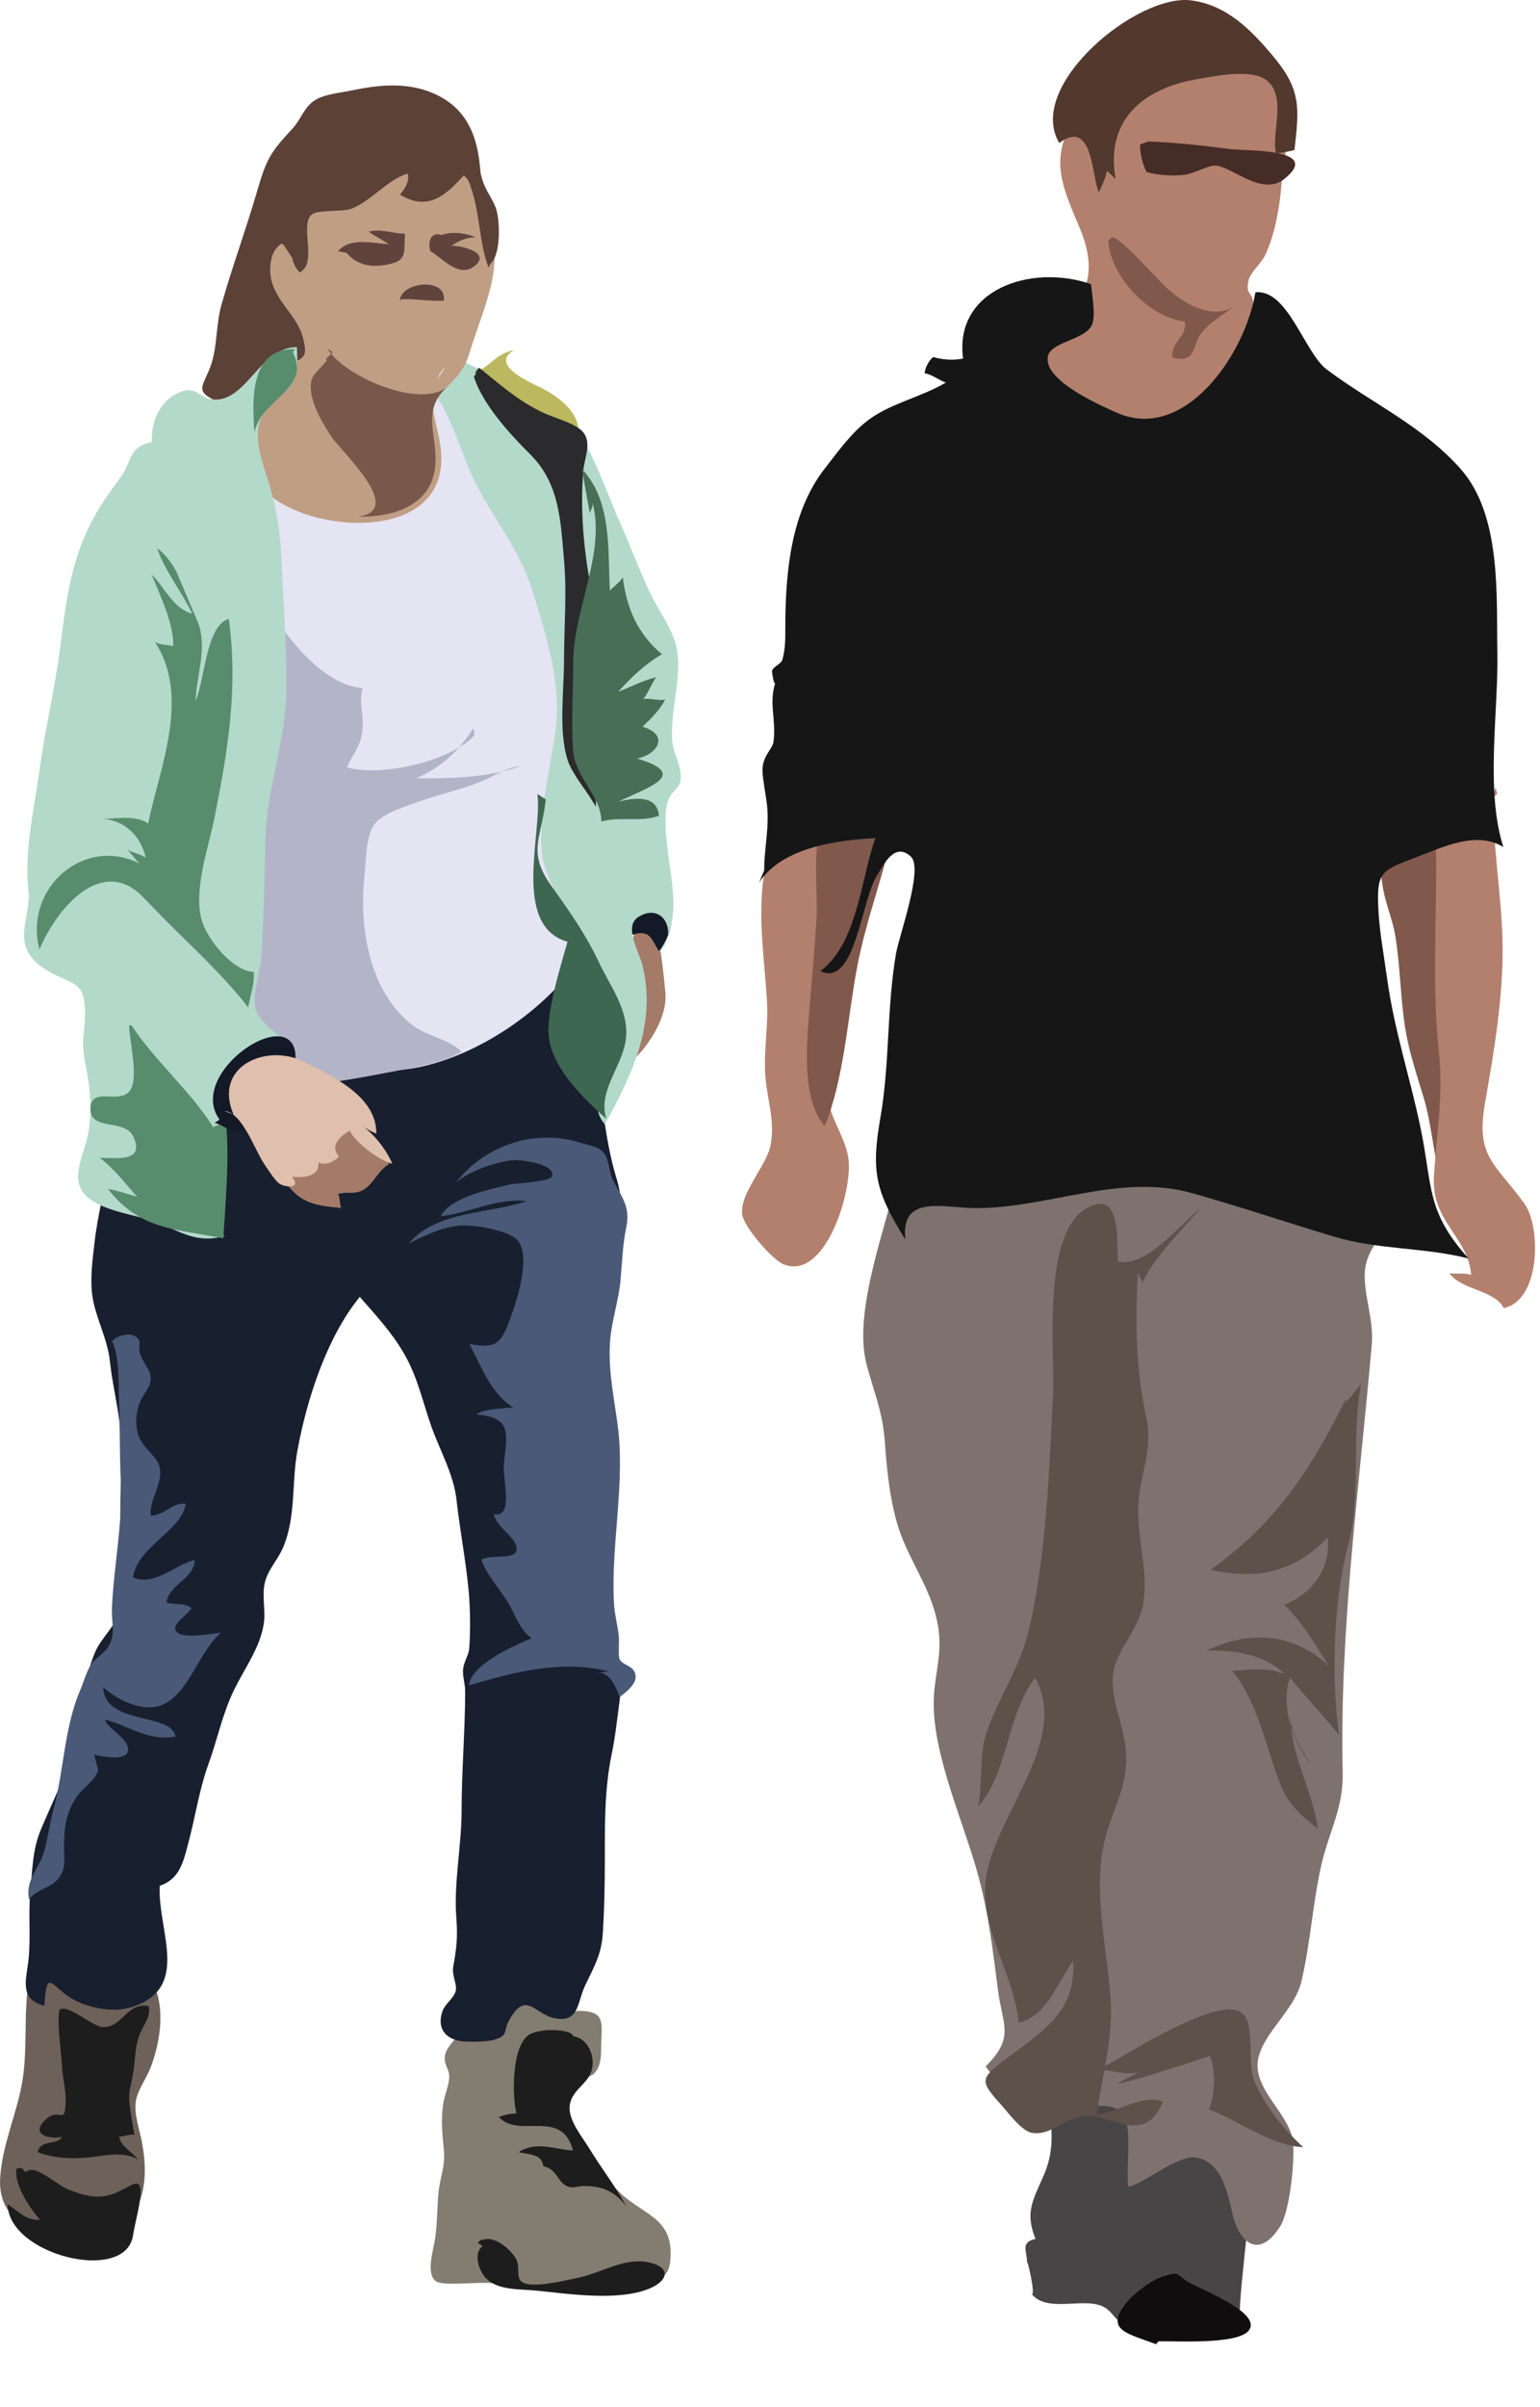 <svg width="16" height="25" viewBox="0 0 16 25" fill="none" xmlns="http://www.w3.org/2000/svg">
<path d="M10.912 21.822C10.919 22.128 10.963 22.316 10.845 22.59C10.732 22.852 10.647 22.972 10.758 23.253C10.594 23.289 10.675 23.383 10.67 23.501C10.672 23.437 10.772 23.897 10.712 23.816C10.866 24.025 11.236 23.862 11.446 23.949C11.553 23.991 11.574 24.094 11.683 24.143C11.809 24.2 12.014 24.195 12.152 24.205C12.387 24.225 12.658 24.256 12.876 24.152C12.881 23.549 13.04 22.93 12.961 22.307C12.876 21.631 12.389 20.642 11.567 20.971C11.193 21.122 11.222 21.546 10.942 21.826" fill="#484546"/>
<path d="M9.342 12.21C9.342 12.181 9.342 12.155 9.342 12.127C9.225 12.703 8.854 13.605 9.004 14.173C9.08 14.462 9.169 14.656 9.192 14.964C9.216 15.298 9.255 15.693 9.384 16.001C9.512 16.305 9.687 16.551 9.745 16.883C9.797 17.179 9.706 17.391 9.701 17.667C9.689 18.233 10.027 18.958 10.171 19.507C10.274 19.896 10.315 20.259 10.368 20.665C10.416 21.042 10.547 21.154 10.241 21.461C10.373 21.665 10.676 21.813 10.746 22.058C10.955 22.024 11.486 21.723 11.672 21.964C11.765 22.086 11.696 22.54 11.723 22.712C11.907 22.668 12.25 22.365 12.443 22.41C12.699 22.466 12.759 22.793 12.804 22.99C12.864 23.259 13.062 23.489 13.297 23.128C13.402 22.968 13.453 22.443 13.434 22.248C13.405 21.953 13.007 21.7 13.073 21.38C13.129 21.106 13.453 20.874 13.522 20.575C13.614 20.184 13.64 19.763 13.727 19.374C13.807 19.024 13.959 18.778 13.95 18.408C13.916 16.922 14.123 15.445 14.252 13.966C14.275 13.697 14.166 13.453 14.18 13.211C14.196 12.954 14.399 12.82 14.458 12.585C14.509 12.374 14.383 11.928 14.272 11.753C13.978 11.288 13.193 11.072 12.706 10.956C11.93 10.77 10.824 10.584 10.079 10.977C9.733 11.161 9.407 11.472 9.307 11.835C9.271 11.96 9.209 12.166 9.287 12.235C9.268 12.199 9.238 12.173 9.197 12.157" fill="#7F726E"/>
<path d="M14.364 8.47C14.348 8.359 14.341 8.713 14.339 8.764C14.335 8.923 14.342 9.082 14.371 9.236C14.401 9.403 14.47 9.553 14.496 9.718C14.549 10.036 14.549 10.368 14.601 10.687C14.641 10.933 14.724 11.175 14.795 11.412C14.894 11.745 14.898 12.155 15.046 12.461C15.294 12.261 15.271 11.368 15.31 11.051C15.375 10.524 15.398 10.006 15.377 9.475C15.361 9.128 14.965 7.708 14.394 8.442" fill="#81584C"/>
<path d="M15.556 8.244C15.54 8.222 15.549 8.139 15.524 8.217C15.492 8.716 15.602 9.277 15.611 9.791C15.621 10.349 15.522 10.922 15.428 11.46C15.331 12.022 15.533 12.077 15.839 12.502C16.01 12.74 16.01 13.503 15.623 13.586C15.531 13.397 15.179 13.398 15.059 13.223C15.135 13.237 15.205 13.213 15.285 13.241C15.253 12.843 14.873 12.691 14.898 12.227C14.922 11.776 15 11.389 14.949 10.918C14.878 10.26 14.926 9.581 14.921 8.919C14.919 8.739 14.855 8.169 15.05 8.054C15.269 7.923 15.377 8.187 15.524 8.274" fill="#B2806D"/>
<path d="M8.027 8.726C7.83 9.28 7.933 9.825 7.968 10.386C7.986 10.656 7.931 10.911 7.952 11.182C7.972 11.428 8.059 11.661 8.002 11.912C7.954 12.116 7.678 12.408 7.712 12.618C7.733 12.747 8.021 13.08 8.138 13.129C8.564 13.31 8.855 12.397 8.816 12.045C8.793 11.835 8.642 11.643 8.605 11.429C8.513 10.902 8.662 10.262 8.801 9.754C8.892 9.427 9.049 9.125 9.131 8.799C9.189 8.567 9.3 7.952 9.12 7.743C8.771 7.338 7.899 8.382 8.053 8.7" fill="#B2806D"/>
<path d="M8.549 8.513C8.429 8.81 8.505 9.259 8.48 9.597C8.459 9.896 8.434 10.197 8.409 10.496C8.379 10.86 8.328 11.415 8.568 11.695C8.768 11.216 8.807 10.563 8.904 10.05C8.986 9.618 9.127 9.236 9.233 8.817C9.41 8.124 8.421 7.98 8.547 8.456" fill="#81584C"/>
<path d="M11.223 1.134C10.889 1.615 11.013 1.884 11.216 2.364C11.303 2.569 11.361 2.815 11.252 3.032C11.033 3.469 10.581 3.522 10.787 4.122C11.089 5.008 12.248 4.967 12.77 4.285C13.028 3.947 13.072 3.547 13.021 3.145C13.005 3.016 12.938 3.071 12.973 2.907C12.989 2.834 13.109 2.726 13.145 2.65C13.247 2.429 13.295 2.155 13.314 1.916C13.337 1.629 13.482 1.042 13.304 0.805C13.13 0.573 12.694 0.512 12.437 0.57C12.018 0.665 11.65 1.15 11.255 1.193" fill="#B2806D"/>
<path d="M7.887 9.167C8.118 8.803 8.7 8.723 9.095 8.705C8.946 9.114 8.911 9.799 8.524 10.085C8.884 10.264 8.948 9.346 9.113 9.089C9.175 8.994 9.291 8.734 9.465 8.898C9.595 9.022 9.341 9.719 9.309 9.905C9.212 10.471 9.245 11.044 9.148 11.601C9.052 12.156 9.086 12.362 9.406 12.873C9.357 12.399 9.801 12.547 10.135 12.547C10.894 12.549 11.635 12.181 12.387 12.392C12.877 12.53 13.363 12.694 13.852 12.841C14.322 12.983 14.805 12.953 15.258 13.071C14.814 12.578 14.886 12.326 14.759 11.714C14.649 11.184 14.488 10.711 14.412 10.166C14.377 9.912 14.329 9.666 14.319 9.408C14.303 9.05 14.366 9.036 14.713 8.903C14.998 8.796 15.338 8.626 15.619 8.797C15.431 8.208 15.568 7.396 15.557 6.786C15.546 6.179 15.601 5.351 15.175 4.87C14.777 4.421 14.248 4.186 13.784 3.837C13.551 3.66 13.379 2.999 13.043 3.036C12.939 3.68 12.306 4.601 11.6 4.285C11.43 4.209 10.818 3.943 10.89 3.69C10.931 3.551 11.271 3.528 11.343 3.377C11.389 3.284 11.343 3.054 11.336 2.951C10.71 2.735 9.91 3.008 10.006 3.724C9.903 3.745 9.792 3.736 9.695 3.708C9.645 3.752 9.613 3.818 9.606 3.876C9.682 3.888 9.765 3.954 9.827 3.973C9.569 4.126 9.265 4.184 9.026 4.359C8.847 4.492 8.708 4.688 8.57 4.865C8.218 5.316 8.161 5.933 8.159 6.507C8.159 6.634 8.161 6.733 8.129 6.851C8.117 6.897 8.028 6.924 8.021 6.97C8.019 6.979 8.042 7.127 8.055 7.092C7.986 7.308 8.065 7.464 8.037 7.701C8.028 7.78 7.92 7.849 7.922 8.003C7.922 8.079 7.956 8.256 7.965 8.329C8 8.589 7.936 8.815 7.94 9.045C7.968 9.027 7.979 9.001 7.97 8.965" fill="#161617"/>
<path d="M11.59 1.858C11.482 1.239 11.882 0.915 12.448 0.82C12.636 0.788 13.021 0.708 13.171 0.843C13.366 1.018 13.21 1.371 13.256 1.591C13.283 1.593 13.417 1.57 13.449 1.557C13.499 1.119 13.52 0.931 13.225 0.581C12.996 0.308 12.745 0.052 12.376 0.004C11.816 -0.07 10.652 0.889 11.005 1.485C11.357 1.225 11.339 1.824 11.417 1.998C11.448 1.929 11.489 1.846 11.5 1.773" fill="#52382D"/>
<path d="M11.542 2.472C11.591 2.399 12.016 2.902 12.158 3.022C12.335 3.172 12.589 3.309 12.81 3.192C12.702 3.272 12.57 3.349 12.487 3.452C12.377 3.588 12.442 3.777 12.181 3.714C12.161 3.546 12.331 3.509 12.312 3.341C11.914 3.289 11.537 2.854 11.514 2.502" fill="#81584C"/>
<path d="M11.844 1.502C11.847 1.603 11.868 1.7 11.913 1.787C12.038 1.821 12.183 1.831 12.318 1.814C12.401 1.803 12.564 1.711 12.636 1.72C12.815 1.741 13.116 2.044 13.347 1.856C13.742 1.536 12.947 1.571 12.78 1.548C12.498 1.511 12.217 1.481 11.93 1.469" fill="#462C26"/>
<path d="M11.876 13.335C11.864 13.298 11.834 13.243 11.822 13.22C11.793 13.729 11.802 14.225 11.908 14.715C11.984 15.067 11.843 15.291 11.827 15.636C11.811 15.969 11.937 16.33 11.876 16.668C11.83 16.924 11.602 17.133 11.567 17.373C11.526 17.635 11.682 17.924 11.698 18.189C11.717 18.514 11.613 18.682 11.515 18.98C11.325 19.556 11.5 20.181 11.539 20.761C11.567 21.18 11.448 21.568 11.395 21.964C11.607 21.936 11.878 21.746 12.082 21.829C11.929 22.196 11.691 22.059 11.415 21.989C11.109 21.911 10.953 22.196 10.716 22.15C10.61 22.128 10.465 21.93 10.398 21.856C10.18 21.614 10.182 21.587 10.44 21.392C10.815 21.108 11.187 20.899 11.149 20.365C10.992 20.584 10.87 20.945 10.585 21.007C10.534 20.529 10.24 20.131 10.235 19.638C10.229 18.946 11.14 18.125 10.755 17.425C10.459 17.807 10.477 18.405 10.164 18.762C10.21 18.511 10.171 18.221 10.252 17.985C10.375 17.632 10.596 17.317 10.684 16.949C10.87 16.179 10.902 15.258 10.941 14.471C10.96 14.064 10.822 12.827 11.28 12.555C11.653 12.332 11.6 12.879 11.615 13.103C11.917 13.163 12.258 12.718 12.476 12.546C12.294 12.758 11.993 13.055 11.876 13.307" fill="#5E504B"/>
<path d="M13.97 14.584C13.972 14.566 14.034 14.506 13.973 14.55C13.604 15.291 13.239 15.831 12.578 16.303C13.055 16.413 13.448 16.328 13.793 15.969C13.83 16.291 13.634 16.547 13.345 16.668C13.515 16.83 13.678 17.094 13.804 17.301C13.445 16.959 12.976 16.928 12.537 17.143C12.813 17.133 13.146 17.184 13.345 17.386C13.178 17.313 12.978 17.341 12.801 17.354C12.999 17.573 13.123 17.992 13.211 18.27C13.328 18.635 13.37 18.748 13.692 18.992C13.639 18.592 13.388 18.2 13.411 17.784C13.397 17.984 13.519 18.166 13.623 18.322C13.425 18.095 13.303 17.697 13.402 17.425C13.568 17.626 13.749 17.817 13.913 18.021C13.83 17.455 13.853 16.627 14.002 16.071C14.152 15.514 14.035 14.955 14.14 14.375" fill="#5E504B"/>
<path d="M11.61 21.636C11.601 21.668 12.396 21.413 12.571 21.352C12.627 21.497 12.629 21.75 12.56 21.907C12.877 22.027 13.202 22.284 13.54 22.3C13.335 22.112 13.14 21.87 13.032 21.612C12.953 21.421 13.045 21.04 12.91 20.913C12.68 20.694 11.674 21.364 11.41 21.497C11.56 21.495 11.695 21.564 11.84 21.516" fill="#5E504B"/>
<path d="M12.009 24.346C11.712 24.231 11.45 24.201 11.732 23.883C11.799 23.807 11.967 23.681 12.064 23.649C12.282 23.579 12.197 23.621 12.377 23.718C12.54 23.803 13.117 24.032 12.972 24.207C12.853 24.35 12.227 24.313 12.038 24.316" fill="#0F0D0E"/>
<path d="M5.015 21.053C4.927 20.954 4.661 21.212 4.628 21.327C4.598 21.436 4.667 21.475 4.667 21.566C4.667 21.654 4.626 21.737 4.61 21.822C4.576 22.004 4.596 22.165 4.612 22.332C4.628 22.5 4.569 22.623 4.555 22.777C4.541 22.936 4.544 23.092 4.52 23.255C4.498 23.381 4.421 23.63 4.537 23.697C4.621 23.743 4.997 23.695 5.121 23.713C5.344 23.745 5.56 23.77 5.786 23.77C6.121 23.77 6.917 23.908 6.963 23.49C7.014 23.009 6.66 23.016 6.393 22.724C6.241 22.558 6.022 22.439 5.97 22.227C5.908 21.981 5.839 21.757 6.045 21.601C6.124 21.541 6.147 21.587 6.205 21.491C6.253 21.41 6.243 21.307 6.246 21.215C6.257 21 6.276 20.893 6.039 20.885C5.933 20.881 5.838 20.924 5.735 20.886C5.659 20.858 5.581 20.762 5.507 20.72C5.289 20.596 4.981 20.791 4.886 21.031" fill="#837C70"/>
<path d="M0.332 20.612C0.324 20.578 0.311 20.554 0.309 20.52C0.233 20.899 0.299 21.295 0.221 21.677C0.159 21.986 0.023 22.289 0.002 22.614C-0.023 23.005 0.251 23.154 0.608 23.271C1.042 23.412 1.266 23.315 1.434 22.908C1.526 22.689 1.516 22.462 1.472 22.234C1.445 22.101 1.392 21.953 1.411 21.824C1.429 21.71 1.521 21.583 1.564 21.475C1.673 21.19 1.733 20.791 1.546 20.52C1.355 20.244 1.146 20.166 0.822 20.249C0.665 20.288 0.453 20.34 0.37 20.483" fill="#6E615A"/>
<path d="M0.981 12.914C0.961 13.089 0.933 13.289 0.961 13.469C0.998 13.699 1.117 13.902 1.142 14.139C1.166 14.369 1.225 14.599 1.248 14.829C1.276 15.109 1.251 15.404 1.251 15.687C1.251 16.006 1.299 16.363 1.253 16.676C1.221 16.89 1.057 16.987 0.982 17.173C0.862 17.472 0.827 17.835 0.756 18.148C0.689 18.445 0.538 18.724 0.422 19.008C0.337 19.213 0.337 19.42 0.316 19.637C0.293 19.869 0.319 20.101 0.298 20.336C0.28 20.541 0.185 20.762 0.461 20.831C0.485 20.407 0.54 20.653 0.775 20.773C0.94 20.858 1.184 20.904 1.363 20.847C1.991 20.649 1.635 20.056 1.66 19.586C1.867 19.514 1.904 19.34 1.955 19.147C2.03 18.87 2.067 18.595 2.166 18.321C2.258 18.067 2.309 17.806 2.428 17.559C2.537 17.332 2.704 17.113 2.741 16.86C2.762 16.713 2.716 16.565 2.755 16.423C2.789 16.296 2.886 16.2 2.939 16.076C3.079 15.751 3.027 15.399 3.091 15.061C3.187 14.536 3.394 13.89 3.738 13.469C3.908 13.664 4.076 13.842 4.207 14.074C4.343 14.318 4.389 14.552 4.481 14.813C4.57 15.065 4.715 15.314 4.743 15.578C4.779 15.901 4.842 16.218 4.871 16.542C4.886 16.72 4.888 16.933 4.876 17.108C4.871 17.189 4.837 17.219 4.816 17.308C4.796 17.391 4.835 17.483 4.833 17.571C4.832 17.98 4.796 18.392 4.796 18.801C4.796 19.169 4.713 19.556 4.741 19.917C4.757 20.122 4.743 20.235 4.708 20.432C4.694 20.509 4.748 20.608 4.736 20.67C4.72 20.753 4.626 20.805 4.596 20.89C4.529 21.093 4.66 21.196 4.835 21.203C4.908 21.206 5.069 21.206 5.139 21.183C5.299 21.132 5.212 21.1 5.309 20.948C5.477 20.681 5.562 20.927 5.769 20.962C6.02 21.006 5.994 20.798 6.081 20.617C6.18 20.41 6.252 20.292 6.264 20.062C6.279 19.814 6.284 19.579 6.284 19.328C6.284 18.951 6.279 18.595 6.353 18.229C6.392 18.044 6.411 17.861 6.436 17.674C6.479 17.357 6.406 17.11 6.358 16.789C6.279 16.269 6.211 15.758 6.171 15.234C6.13 14.713 6.098 14.18 6.194 13.664C6.279 13.2 6.555 12.731 6.41 12.255C6.261 11.774 6.245 11.237 6.158 10.734C6.112 10.464 6.096 10.161 5.994 9.905C5.842 9.526 5.49 9.455 5.115 9.445C4.687 9.432 4.351 9.563 3.954 9.708C3.62 9.83 3.291 9.945 2.995 10.147C2.766 10.303 2.574 10.448 2.316 10.552C1.987 10.685 1.782 10.793 1.621 11.118C1.476 11.41 1.237 11.682 1.165 12.002C1.097 12.296 1.014 12.613 0.981 12.914Z" fill="#181F2F"/>
<path d="M6.781 9.572C6.857 9.706 6.894 10.113 6.913 10.306C6.938 10.552 6.749 10.856 6.565 11.021C6.454 10.741 6.535 10.242 6.56 9.942C6.569 9.841 6.565 9.689 6.634 9.606C6.685 9.544 6.813 9.515 6.818 9.533" fill="#A47B68"/>
<path d="M6.506 9.792C6.464 9.739 6.635 9.659 6.722 9.705C6.78 9.735 6.814 9.836 6.849 9.882C6.957 9.731 7.058 9.487 6.874 9.349C6.626 9.167 6.356 9.551 6.506 9.772" fill="#141927"/>
<path d="M2.48 4.539C2.521 4.483 2.609 4.649 2.687 4.699C2.878 4.819 3.165 4.826 3.379 4.776C3.646 4.716 3.872 4.566 4.056 4.37C4.318 4.092 4.47 4.014 4.874 4.224C5.516 4.561 5.677 5.118 5.824 5.769C5.923 6.207 6.115 6.618 6.234 7.051C6.365 7.531 6.36 7.998 6.379 8.491C6.4 9.008 6.397 9.365 6.14 9.793C6.002 10.023 5.82 10.235 5.62 10.414C5.19 10.8 4.543 11.143 3.95 11.118C3.462 11.099 3.122 10.754 2.753 10.472C1.833 9.772 1.251 8.919 1.203 7.734C1.173 6.979 1.311 6.345 1.798 5.772C1.882 5.671 2.319 5.173 2.404 5.238" fill="#E5E4F2"/>
<path d="M4.926 7.607C4.917 7.587 4.94 7.568 4.91 7.573C4.763 7.808 4.576 7.971 4.325 8.084C4.659 8.088 5.103 8.074 5.404 7.957C5.268 7.971 5.147 8.053 5.023 8.106C4.815 8.194 4.592 8.242 4.378 8.316C4.247 8.362 3.981 8.442 3.895 8.555C3.799 8.68 3.805 8.925 3.787 9.093C3.729 9.63 3.833 10.297 4.287 10.649C4.433 10.761 4.687 10.8 4.795 10.925C4.586 11.046 4.279 11.09 4.043 11.136C3.52 11.237 2.864 11.359 2.34 11.224C1.96 11.125 1.802 10.754 1.661 10.414C1.204 9.319 1.116 8.251 1.708 7.198C1.901 6.857 2.023 6.261 2.512 6.259C2.782 6.259 2.871 6.457 3.025 6.644C3.207 6.867 3.463 7.119 3.767 7.147C3.73 7.272 3.769 7.386 3.769 7.511C3.771 7.718 3.69 7.794 3.603 7.968C3.951 8.074 4.682 7.907 4.926 7.64" fill="#B4B4C8"/>
<path d="M4.851 3.639C4.789 3.809 4.612 3.936 4.453 4.005C4.685 4.271 4.782 4.699 4.938 5.012C5.127 5.389 5.392 5.698 5.525 6.117C5.667 6.567 5.838 7.101 5.773 7.575C5.72 7.962 5.622 8.329 5.622 8.73C5.621 9.333 6.196 9.707 6.307 10.287C6.365 10.586 6.339 10.833 6.28 11.129C6.241 11.325 6.134 11.504 6.284 11.677C6.567 11.164 6.825 10.625 6.675 10.027C6.638 9.878 6.475 9.618 6.636 9.521C6.903 9.358 7.057 9.719 6.836 9.898C7.043 9.627 7.006 9.333 6.963 9.022C6.938 8.847 6.878 8.47 6.944 8.309C6.997 8.177 7.096 8.194 7.069 8.014C7.053 7.899 6.99 7.81 6.983 7.679C6.967 7.38 7.073 7.08 7.039 6.784C7.015 6.565 6.855 6.367 6.763 6.176C6.648 5.935 6.553 5.679 6.447 5.44C6.213 4.916 6.068 4.313 5.513 4.021C5.329 3.924 5.122 3.889 4.931 3.811C4.846 3.775 4.786 3.726 4.703 3.749C4.614 3.774 4.568 3.892 4.504 3.897" fill="#B3D9CB"/>
<path d="M3.292 1.562C3.205 2.024 2.745 2.295 2.664 2.753C2.599 3.115 2.623 3.441 2.655 3.803C2.669 3.975 2.618 3.975 2.562 4.129C2.514 4.26 2.521 4.47 2.54 4.612C2.561 4.776 2.625 4.967 2.744 5.089C3.152 5.518 4.458 5.638 4.576 4.883C4.642 4.47 4.322 4.163 4.629 3.805C4.557 3.929 4.433 4.071 4.385 4.209C4.598 4.065 4.803 3.92 4.875 3.676C4.948 3.432 5.056 3.175 5.111 2.923C5.181 2.581 5.114 2.222 5.008 1.893C4.757 1.115 3.633 1.171 3.149 1.728" fill="#C09E84"/>
<path d="M2.886 12.162C2.877 12.107 2.946 12.256 2.978 12.295C3.025 12.355 3.075 12.412 3.144 12.452C3.266 12.523 3.409 12.532 3.544 12.546C3.528 12.505 3.535 12.438 3.512 12.401C3.627 12.367 3.69 12.42 3.798 12.342C3.89 12.277 3.94 12.143 4.044 12.09C3.965 11.962 3.843 11.87 3.749 11.754C3.669 11.656 3.623 11.508 3.492 11.499C3.367 11.49 3.062 11.762 3.002 11.87C2.956 11.953 2.969 12.038 2.94 12.125" fill="#A47B68"/>
<path d="M5.001 2.114C5.001 1.638 4.98 1.164 4.483 0.961C4.217 0.853 3.934 0.881 3.66 0.938C3.55 0.961 3.386 0.977 3.29 1.03C3.156 1.104 3.137 1.232 3.032 1.343C2.809 1.584 2.769 1.649 2.67 1.99C2.556 2.383 2.413 2.769 2.302 3.161C2.243 3.365 2.259 3.591 2.194 3.786C2.114 4.016 2.01 4.057 2.252 4.168C2.326 4.202 2.397 4.241 2.47 4.276C2.558 4.051 2.815 3.906 3.016 3.789C3.167 3.703 3.193 3.706 3.152 3.524C3.085 3.227 2.749 3.078 2.816 2.705C2.85 2.521 2.986 2.519 3.087 2.385C3.198 2.238 3.216 2.024 3.333 1.874C3.487 1.677 3.754 1.557 3.991 1.497C4.382 1.396 4.52 1.5 4.766 1.764C4.84 1.844 4.953 1.96 5.001 2.022" fill="#5C4137"/>
<path d="M4.961 3.859C5.115 3.779 5.164 3.671 5.341 3.636C5.076 3.791 5.52 3.977 5.623 4.028C5.803 4.119 6.049 4.297 6.006 4.534C5.808 4.54 5.554 4.301 5.371 4.211C5.239 4.145 5.056 4.087 5.018 3.931" fill="#BBB85F"/>
<path d="M4.924 3.913C5.014 4.201 5.302 4.513 5.511 4.721C5.817 5.026 5.824 5.415 5.86 5.818C5.891 6.174 5.86 6.501 5.86 6.857C5.86 7.171 5.801 7.605 5.899 7.899C5.948 8.049 6.128 8.252 6.19 8.381C6.205 7.918 6.153 7.446 6.153 6.98C6.153 6.68 6.19 6.377 6.136 6.085C6.063 5.703 6.026 5.275 6.061 4.882C6.074 4.75 6.15 4.599 6.058 4.488C5.983 4.396 5.752 4.339 5.64 4.285C5.378 4.159 5.202 4 4.979 3.819C4.97 3.828 4.95 3.849 4.942 3.858C4.938 3.924 4.952 3.849 4.961 3.858" fill="#2B2A2C"/>
<path d="M2.335 12.841C2.236 12.756 2.261 12.192 2.321 12.034C2.332 12.033 2.337 12.038 2.335 12.052C2.335 12.068 2.335 12.068 2.334 12.056C2.334 11.884 2.35 11.734 2.328 11.592C2.309 11.458 2.291 11.329 2.334 11.189C2.403 10.948 2.753 10.699 2.993 10.833C2.875 10.726 2.679 10.618 2.65 10.455C2.624 10.301 2.712 10.067 2.719 9.899C2.737 9.514 2.751 9.135 2.756 8.744C2.763 8.194 2.977 7.688 2.977 7.135C2.976 6.68 2.944 6.236 2.923 5.785C2.912 5.553 2.884 5.355 2.825 5.129C2.776 4.932 2.673 4.706 2.679 4.504C2.686 4.281 2.811 4.221 2.963 4.067C3.103 3.926 3.091 3.8 3.085 3.605C2.703 3.604 2.565 4.166 2.224 4.15C2.059 4.143 2.042 3.984 1.838 4.087C1.647 4.182 1.571 4.393 1.577 4.593C1.345 4.63 1.364 4.796 1.265 4.939C1.132 5.13 1.028 5.254 0.924 5.473C0.729 5.875 0.681 6.28 0.625 6.726C0.57 7.158 0.467 7.575 0.409 8.008C0.351 8.436 0.25 8.826 0.296 9.257C0.315 9.434 0.225 9.623 0.257 9.793C0.296 9.99 0.494 10.092 0.662 10.165C0.837 10.241 0.871 10.285 0.883 10.492C0.888 10.572 0.876 10.655 0.869 10.731C0.857 10.874 0.865 10.94 0.897 11.099C0.94 11.313 0.956 11.566 0.915 11.778C0.885 11.934 0.805 12.088 0.812 12.241C0.828 12.547 1.32 12.594 1.564 12.673C1.844 12.765 2.012 12.919 2.309 12.843C2.291 12.838 2.275 12.832 2.258 12.823" fill="#B3D9CB"/>
<path d="M3.07 3.626C2.593 3.607 2.619 4.161 2.644 4.49C2.715 4.138 3.238 4.046 3.042 3.655" fill="#578D6D"/>
<path d="M1.833 5.937C1.785 5.847 1.716 5.755 1.633 5.693C1.705 5.919 1.893 6.151 1.997 6.374C1.795 6.319 1.711 6.096 1.576 5.967C1.657 6.174 1.811 6.485 1.799 6.712C1.744 6.691 1.675 6.706 1.61 6.666C1.981 7.241 1.661 7.962 1.539 8.553C1.408 8.461 1.215 8.505 1.06 8.504C1.293 8.514 1.465 8.686 1.514 8.907C1.465 8.873 1.364 8.85 1.323 8.824C1.371 8.872 1.403 8.926 1.452 8.969C0.861 8.674 0.244 9.238 0.41 9.859C0.61 9.392 1.074 8.896 1.481 9.312C1.604 9.439 1.726 9.565 1.856 9.692C2.098 9.929 2.381 10.204 2.579 10.464C2.599 10.336 2.646 10.223 2.637 10.094C2.423 10.087 2.163 9.77 2.1 9.57C2.001 9.257 2.169 8.796 2.231 8.481C2.37 7.784 2.475 7.135 2.377 6.427C2.139 6.498 2.128 7.067 2.032 7.278C2.041 7.013 2.153 6.744 2.063 6.48" fill="#578D6D"/>
<path d="M1.371 10.699C1.355 10.669 1.336 10.66 1.341 10.621C1.334 10.78 1.453 11.203 1.345 11.334C1.235 11.467 0.95 11.284 0.94 11.507C0.927 11.748 1.292 11.619 1.38 11.796C1.516 12.072 1.216 12.027 1.035 12.024C1.184 12.135 1.301 12.291 1.424 12.429C1.324 12.402 1.219 12.364 1.122 12.348C1.453 12.777 1.83 12.763 2.32 12.861C2.344 12.484 2.385 12.017 2.348 11.654C2.312 11.679 2.252 11.682 2.215 11.706C1.971 11.32 1.607 11.017 1.364 10.646C1.324 10.651 1.357 10.674 1.343 10.701" fill="#578D6D"/>
<path d="M5.583 8.246C5.638 8.647 5.312 9.613 5.896 9.781C5.822 10.048 5.664 10.536 5.705 10.791C5.756 11.115 6.071 11.417 6.299 11.619C6.204 11.32 6.489 11.055 6.506 10.756C6.522 10.475 6.338 10.239 6.225 9.999C6.085 9.701 5.915 9.463 5.726 9.197C5.471 8.84 5.631 8.698 5.67 8.302" fill="#3E6751"/>
<path d="M6.045 4.869C6.363 5.21 6.312 5.711 6.337 6.137C6.361 6.102 6.448 6.041 6.471 5.995C6.51 6.328 6.636 6.595 6.878 6.795C6.706 6.891 6.556 7.039 6.423 7.184C6.556 7.135 6.682 7.064 6.818 7.034C6.781 7.076 6.724 7.218 6.683 7.26C6.754 7.248 6.841 7.28 6.911 7.266C6.855 7.373 6.763 7.465 6.676 7.547C6.957 7.632 6.834 7.835 6.62 7.878C7.177 8.046 6.731 8.175 6.423 8.327C6.586 8.284 6.828 8.251 6.846 8.472C6.657 8.543 6.439 8.476 6.248 8.532C6.245 8.258 5.97 8.076 5.953 7.784C5.935 7.488 5.955 7.186 5.955 6.889C5.955 6.328 6.296 5.746 6.156 5.222C6.161 5.268 6.142 5.286 6.128 5.33" fill="#486F56"/>
<path d="M2.942 2.537C2.633 2.491 2.947 1.494 3.089 1.343C3.367 1.05 3.712 1.117 4.062 1.064C4.304 1.026 4.44 1.014 4.632 1.196C4.766 1.325 4.884 1.46 4.95 1.635C4.982 1.722 4.989 1.803 5.019 1.89C5.053 1.985 5.109 2.054 5.148 2.15C5.198 2.275 5.206 2.647 5.097 2.737C5.093 2.741 5.081 2.771 5.076 2.78C4.962 2.486 4.994 2.109 4.833 1.807C4.646 2.01 4.46 2.206 4.156 2.022C4.2 1.964 4.262 1.884 4.234 1.803C4.03 1.863 3.864 2.081 3.657 2.166C3.556 2.206 3.307 2.173 3.239 2.228C3.108 2.336 3.305 2.741 3.112 2.829C3.077 2.79 3.045 2.735 3.038 2.682" fill="#5C4137"/>
<path d="M3.458 3.657C3.438 3.646 3.422 3.63 3.405 3.622C3.564 3.905 4.401 4.276 4.673 3.995C4.349 4.26 4.563 4.522 4.519 4.865C4.468 5.254 4.079 5.375 3.719 5.366C4.217 5.3 3.555 4.702 3.444 4.536C3.348 4.393 3.183 4.12 3.24 3.936C3.263 3.864 3.444 3.721 3.383 3.731" fill="#79584C"/>
<path d="M3.512 2.609C3.639 2.461 3.869 2.526 4.039 2.537C3.972 2.489 3.897 2.454 3.83 2.406C3.958 2.372 4.08 2.427 4.207 2.427C4.195 2.645 4.239 2.721 3.97 2.756C3.827 2.776 3.692 2.737 3.602 2.627" fill="#61433E"/>
<path d="M2.227 11.665C2.266 11.656 2.409 11.769 2.503 11.757C2.609 11.743 2.729 11.601 2.796 11.518C2.915 11.373 3.132 11.079 3.053 10.874C2.906 10.494 1.952 11.173 2.281 11.628" fill="#141927"/>
<path d="M4.597 2.445C4.483 2.395 4.439 2.507 4.471 2.608C4.586 2.673 4.756 2.878 4.91 2.777C5.126 2.634 4.809 2.549 4.69 2.553C4.759 2.505 4.848 2.463 4.942 2.464C4.828 2.415 4.651 2.394 4.542 2.464" fill="#61433E"/>
<path d="M4.154 3.124C4.163 2.924 4.646 2.875 4.611 3.123C4.462 3.13 4.319 3.103 4.172 3.107" fill="#61433E"/>
<path d="M2.426 11.575C2.21 11.067 2.778 10.832 3.16 11.028C3.448 11.177 3.913 11.38 3.91 11.774C3.857 11.752 3.802 11.721 3.754 11.688C3.885 11.771 4.02 11.95 4.076 12.086C3.945 12.057 3.692 11.868 3.634 11.743C3.528 11.803 3.422 11.904 3.524 12.011C3.461 12.07 3.39 12.107 3.308 12.073C3.324 12.226 3.148 12.231 3.036 12.222C3.137 12.358 2.953 12.328 2.902 12.293C2.856 12.261 2.767 12.123 2.735 12.073C2.647 11.939 2.511 11.548 2.332 11.539" fill="#DFBFAD"/>
<path d="M6.321 17.359C5.837 17.232 5.32 17.371 4.873 17.504C4.89 17.286 5.341 17.092 5.522 17.014C5.4 16.926 5.347 16.759 5.274 16.637C5.186 16.494 5.058 16.36 5 16.198C5.119 16.133 5.405 16.218 5.364 16.059C5.338 15.953 5.163 15.861 5.129 15.725C5.341 15.774 5.223 15.362 5.234 15.227C5.26 14.902 5.34 14.722 4.945 14.69C5.034 14.631 5.212 14.63 5.329 14.617C5.092 14.463 5.005 14.196 4.876 13.959C5.094 13.993 5.18 13.989 5.262 13.794C5.343 13.598 5.52 13.099 5.391 12.899C5.318 12.786 4.991 12.733 4.855 12.728C4.644 12.717 4.434 12.823 4.25 12.912C4.533 12.574 5.094 12.604 5.472 12.475C5.163 12.438 4.873 12.602 4.579 12.631C4.683 12.432 5.087 12.353 5.292 12.303C5.356 12.287 5.724 12.277 5.738 12.213C5.766 12.082 5.391 12.043 5.333 12.049C5.154 12.066 4.878 12.16 4.74 12.28C5.035 11.891 5.563 11.725 6.01 11.863C6.141 11.902 6.222 11.902 6.286 11.99C6.323 12.043 6.334 12.194 6.373 12.266C6.466 12.441 6.55 12.539 6.507 12.744C6.468 12.933 6.465 13.101 6.447 13.296C6.428 13.501 6.36 13.699 6.341 13.901C6.313 14.201 6.375 14.49 6.415 14.783C6.5 15.395 6.348 16.018 6.378 16.636C6.383 16.758 6.415 16.869 6.429 16.989C6.435 17.042 6.421 17.189 6.436 17.228C6.466 17.306 6.613 17.292 6.603 17.428C6.597 17.502 6.493 17.585 6.438 17.624C6.399 17.522 6.336 17.366 6.214 17.373" fill="#495977"/>
<path d="M1.159 13.943C1.18 13.883 1.34 13.828 1.412 13.883C1.481 13.934 1.432 13.979 1.453 14.053C1.471 14.12 1.554 14.231 1.561 14.272C1.586 14.405 1.492 14.458 1.453 14.566C1.414 14.67 1.403 14.774 1.43 14.882C1.465 15.031 1.621 15.107 1.656 15.227C1.704 15.397 1.548 15.57 1.566 15.74C1.704 15.742 1.789 15.601 1.929 15.617C1.895 15.896 1.43 16.055 1.382 16.382C1.6 16.482 1.817 16.25 2.022 16.202C2.026 16.391 1.748 16.46 1.731 16.644C1.817 16.671 1.913 16.641 1.989 16.701C1.962 16.768 1.782 16.857 1.828 16.938C1.881 17.032 2.215 16.963 2.297 16.957C2.07 17.145 1.962 17.589 1.688 17.706C1.485 17.792 1.218 17.654 1.073 17.525C1.085 17.92 1.789 17.784 1.823 18.036C1.534 18.086 1.349 17.927 1.09 17.858C1.115 17.955 1.357 18.067 1.329 18.187C1.304 18.291 1.071 18.245 0.981 18.224C0.981 18.261 1.025 18.369 1.018 18.392C0.986 18.493 0.86 18.569 0.798 18.659C0.687 18.822 0.667 18.974 0.666 19.163C0.664 19.303 0.694 19.422 0.591 19.528C0.51 19.614 0.374 19.627 0.301 19.727C0.264 19.524 0.399 19.411 0.45 19.255C0.494 19.117 0.515 18.942 0.556 18.792C0.667 18.372 0.666 17.943 0.836 17.546C0.864 17.481 0.885 17.407 0.919 17.336C0.972 17.219 1.034 17.217 1.108 17.125C1.212 16.996 1.156 16.864 1.163 16.703C1.182 16.259 1.276 15.834 1.255 15.378C1.242 15.119 1.248 14.852 1.237 14.591C1.228 14.387 1.249 14.106 1.163 13.925" fill="#495977"/>
<path d="M0.628 20.849C0.578 20.927 0.638 21.322 0.645 21.47C0.652 21.592 0.688 21.721 0.682 21.84C0.67 22.086 0.619 21.87 0.465 22.022C0.311 22.174 0.527 22.222 0.644 22.192C0.598 22.286 0.421 22.213 0.391 22.351C0.552 22.413 0.705 22.42 0.865 22.411C1.054 22.401 1.259 22.328 1.433 22.427C1.372 22.346 1.254 22.294 1.238 22.19C1.286 22.192 1.344 22.162 1.397 22.171C1.378 22.079 1.362 21.973 1.349 21.879C1.33 21.737 1.353 21.702 1.381 21.544C1.41 21.391 1.394 21.263 1.459 21.111C1.498 21.019 1.57 20.941 1.544 20.835C1.314 20.793 1.275 21.058 1.068 21.053C0.958 21.049 0.667 20.777 0.608 20.888" fill="#1E1D1D"/>
<path d="M0.261 22.558C0.238 22.53 0.234 22.503 0.172 22.524C0.142 22.687 0.312 22.936 0.416 23.055C0.253 23.057 0.202 22.968 0.08 22.894C0.085 23.419 1.302 23.722 1.382 23.218C1.4 23.101 1.442 22.954 1.456 22.832C1.486 22.561 1.355 22.719 1.182 22.783C1.009 22.845 0.867 22.802 0.704 22.737C0.591 22.691 0.398 22.505 0.299 22.54" fill="#1E1D1D"/>
<path d="M5.053 23.349C5.065 23.335 5.067 23.319 5.06 23.305C4.899 23.351 4.963 23.575 5.053 23.665C5.175 23.787 5.396 23.773 5.567 23.789C5.907 23.823 6.429 23.904 6.753 23.766C6.956 23.678 6.965 23.54 6.73 23.494C6.479 23.446 6.242 23.609 6.004 23.657C5.863 23.685 5.472 23.786 5.403 23.68C5.366 23.623 5.407 23.529 5.353 23.446C5.295 23.356 5.155 23.234 5.04 23.257C4.991 23.266 5.003 23.255 4.963 23.294" fill="#1E1D1D"/>
<path d="M5.957 21.162C5.967 21.084 5.736 21.076 5.651 21.088C5.527 21.108 5.465 21.118 5.403 21.258C5.329 21.431 5.322 21.771 5.366 21.95C5.304 21.95 5.237 21.964 5.184 21.987C5.392 22.217 5.838 21.889 5.953 22.335C5.757 22.323 5.576 22.233 5.389 22.351C5.49 22.379 5.629 22.365 5.645 22.498C5.783 22.524 5.792 22.655 5.881 22.7C5.953 22.737 5.992 22.701 6.082 22.703C6.266 22.705 6.399 22.767 6.509 22.919C6.392 22.701 6.25 22.523 6.125 22.317C6.054 22.201 5.918 22.038 5.918 21.896C5.918 21.716 6.096 21.66 6.144 21.511C6.206 21.318 6.047 21.058 5.828 21.18" fill="#1E1D1D"/>
</svg>
